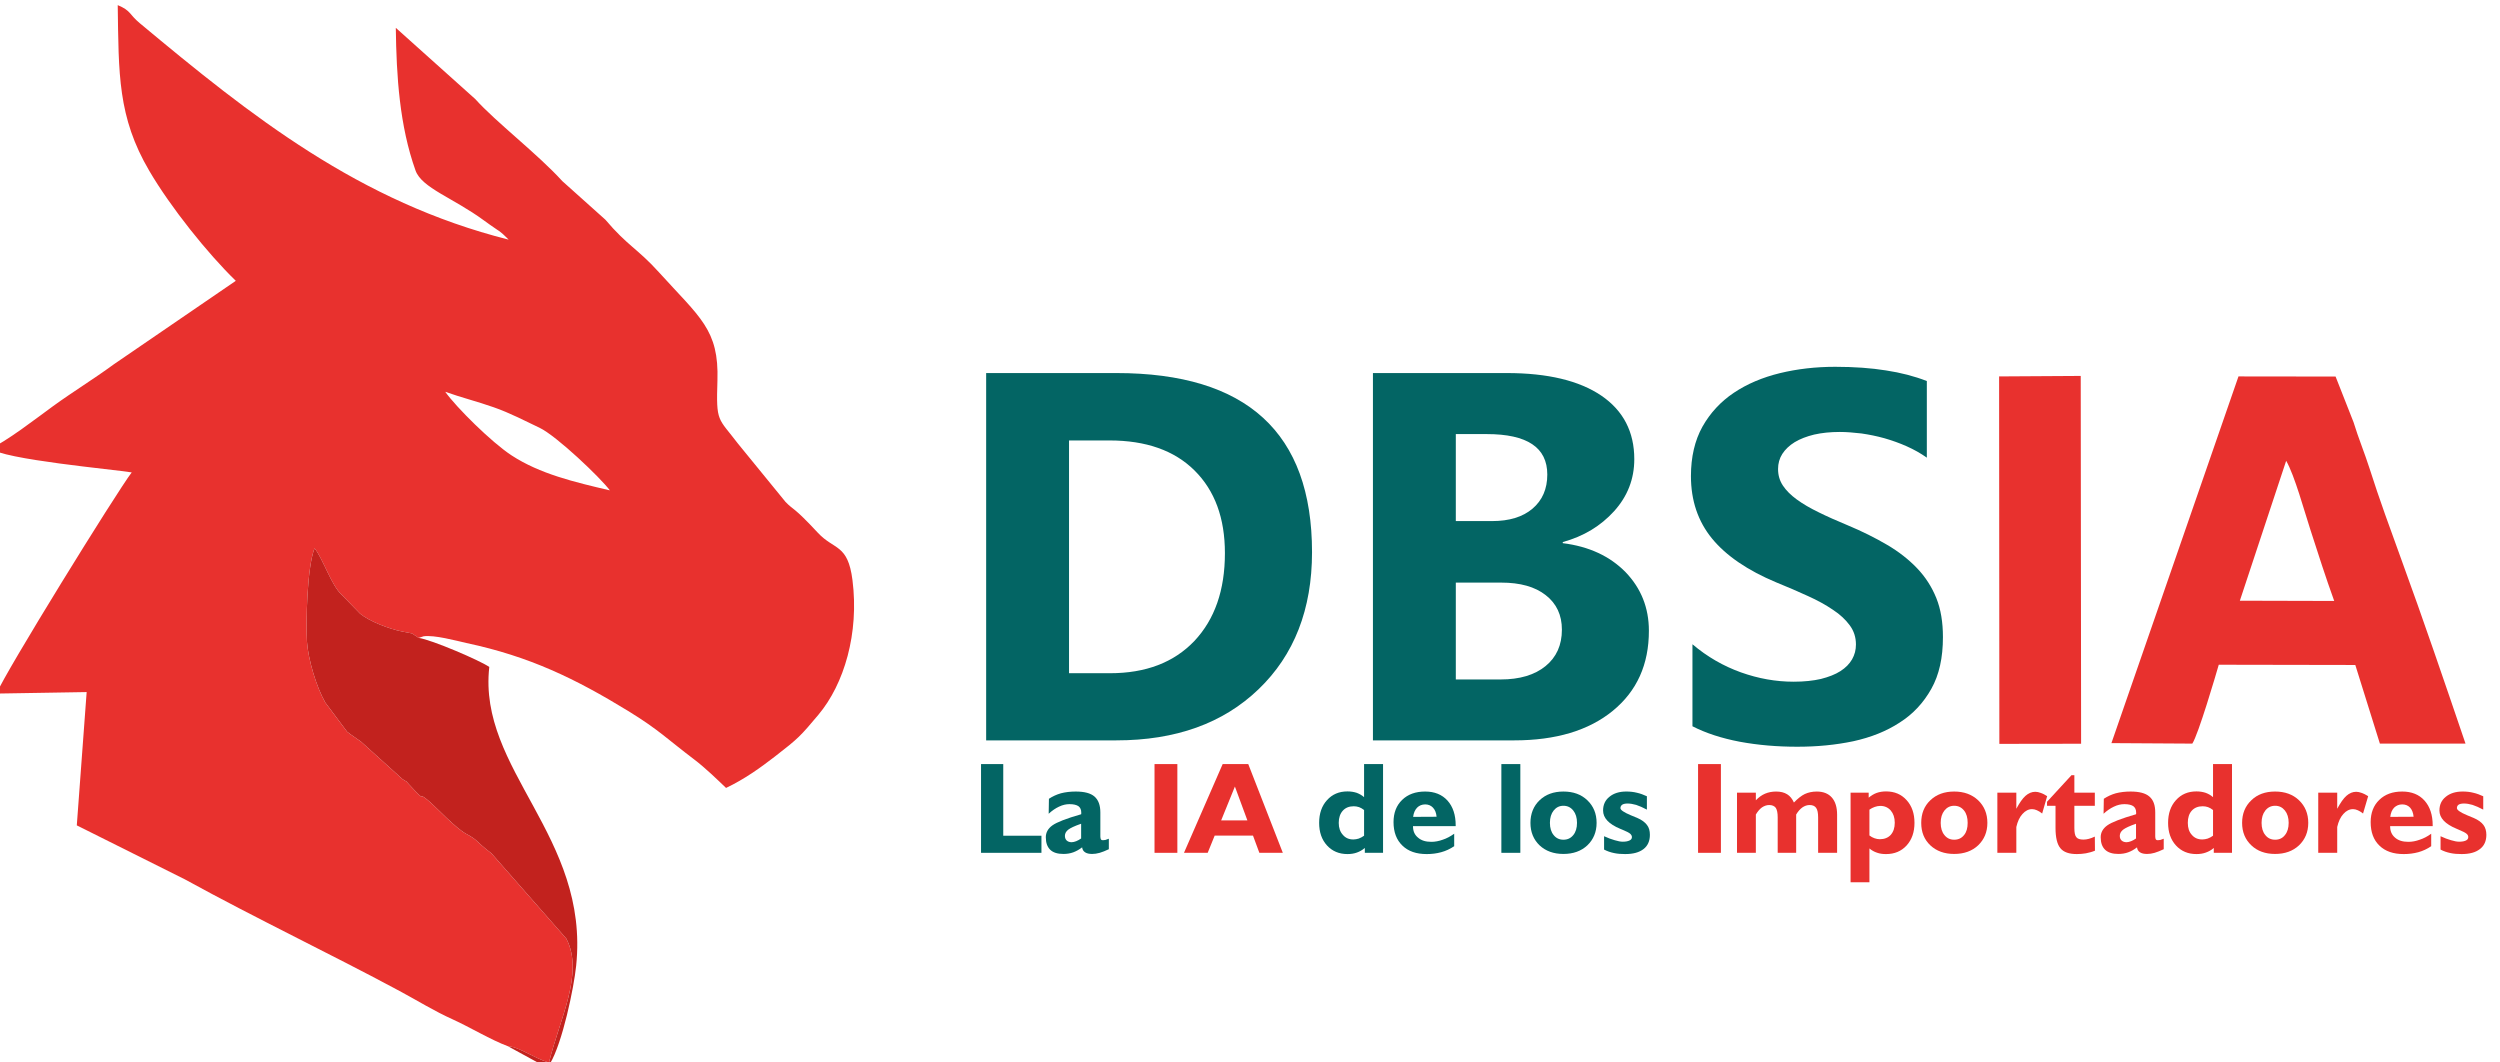<?xml version="1.0" encoding="UTF-8"?>
<!DOCTYPE svg PUBLIC "-//W3C//DTD SVG 1.1//EN" "http://www.w3.org/Graphics/SVG/1.1/DTD/svg11.dtd">
<!-- Creator: CorelDRAW -->
<svg xmlns="http://www.w3.org/2000/svg" xml:space="preserve" width="200px" height="85px" version="1.1" style="shape-rendering:geometricPrecision; text-rendering:geometricPrecision; image-rendering:optimizeQuality; fill-rule:evenodd; clip-rule:evenodd"
viewBox="0 0 200 85.13"
 xmlns:xlink="http://www.w3.org/1999/xlink"
 xmlns:xodm="http://www.corel.com/coreldraw/odm/2003">
 <defs>
  <style type="text/css">
   <![CDATA[
    .fil1 {fill:#C2221E}
    .fil0 {fill:#E8312E}
    .fil2 {fill:#036564;fill-rule:nonzero}
    .fil3 {fill:#E8312E;fill-rule:nonzero}
   ]]>
  </style>
 </defs>
 <g id="Capa_x0020_1">
  <g id="_2798682123632">
   <path class="fil0" d="M183.02 36.92c0.68,1.17 1.47,4.09 1.95,5.55 0.64,1.98 1.21,3.77 1.9,5.68l-7.56 -0.02 3.71 -11.21zm-14 22.62l6.48 0.04c0.48,-0.72 1.89,-5.52 2.12,-6.32l10.94 0.02 1.97 6.3 6.86 0c-1.61,-4.73 -3.4,-9.99 -5.14,-14.75 -0.86,-2.37 -1.78,-4.87 -2.54,-7.27 -0.39,-1.23 -0.9,-2.45 -1.29,-3.73l-1.44 -3.66 -7.78 -0.01 -10.18 29.38z"/>
   <polygon class="fil0" points="160.04,59.6 166.59,59.59 166.56,30.12 160.02,30.16 "/>
   <path class="fil0" d="M35.52 31.39c1.25,0.45 2.58,0.78 3.88,1.24 1.32,0.46 2.57,1.12 3.67,1.64 1.37,0.65 4.91,4.03 5.64,5.02 -2.86,-0.67 -5.6,-1.32 -7.87,-2.8 -1.61,-1.05 -4.44,-3.86 -5.32,-5.1zm5.03 52.44c0.83,0.02 2.07,0.94 3.28,1.31 0.84,-3.46 2.84,-7.17 1.39,-9.94l-5.99 -6.82c-1.4,-1.08 -0.99,-1 -2.05,-1.58 -0.85,-0.47 -2.32,-2.06 -2.95,-2.6 -1.17,-1.01 0.04,0.43 -1.61,-1.35 -0.44,-0.48 0.03,-0.05 -0.52,-0.42l-3.32 -3c-0.29,-0.22 -0.8,-0.54 -1.12,-0.8l-1.75 -2.34c-0.71,-1.24 -1.37,-3.44 -1.47,-4.9 -0.09,-1.54 0.01,-5.96 0.61,-7.46 0.66,0.8 1.35,2.99 2.18,3.73l1.45 1.49c0.75,0.64 2.43,1.27 3.4,1.45 0.3,0.06 0.7,0.13 0.77,0.15l0.54 0.36 0.4 -0.13c0.86,-0.12 2.59,0.35 3.43,0.54 5.08,1.08 8.73,2.86 12.95,5.44 2.48,1.52 3.18,2.29 5.3,3.89 0.86,0.65 1.85,1.61 2.55,2.28 1.48,-0.7 2.77,-1.63 3.92,-2.52 1.89,-1.46 2.04,-1.63 3.47,-3.33 2.08,-2.47 3.28,-6.55 2.74,-10.8 -0.37,-2.92 -1.47,-2.39 -2.77,-3.79 -2.01,-2.16 -1.9,-1.76 -2.59,-2.47l-3.81 -4.67c-1.62,-2.13 -1.76,-1.67 -1.65,-5.06 0.13,-4.09 -1.39,-5.03 -4.7,-8.69 -1.69,-1.87 -2.51,-2.11 -4.28,-4.2l-3.45 -3.09c-1.97,-2.17 -5.33,-4.74 -6.97,-6.57l-6.37 -5.71c0.05,3.89 0.3,7.84 1.58,11.43 0.5,1.4 3.01,2.19 5.48,4 0.34,0.25 0.64,0.46 0.98,0.69 0.44,0.31 0.01,-0.03 0.44,0.32 0.04,0.03 0.1,0.08 0.14,0.12l0.28 0.27c0.04,0.03 0.1,0.09 0.14,0.14 -11.98,-3.02 -20.63,-9.9 -29.55,-17.34 -0.87,-0.72 -0.69,-1 -1.77,-1.45 0.08,5.49 -0.01,8.96 2.53,13.28 1.69,2.89 4.68,6.63 6.93,8.81l-9.76 6.68c-1.71,1.25 -3.21,2.15 -4.88,3.36 -1.08,0.78 -3.99,3.04 -5.04,3.37 0.94,0.9 10.02,1.71 11.34,1.94 -1.21,1.58 -10.17,16.06 -10.83,17.72l7.22 -0.12 -0.79 10.68 8.65 4.32c5.85,3.21 11.57,5.92 17.21,8.95 1.4,0.75 2.8,1.62 4.25,2.27 1.39,0.63 3.07,1.65 4.44,2.16z"/>
   <path class="fil1" d="M40.55 83.83l3.13 1.71c0.05,-0.08 0.11,-0.22 0.13,-0.18 0.01,0.04 0.08,-0.11 0.11,-0.15 0.99,-1.65 1.91,-6.06 2.09,-7.83 1.08,-10.38 -7.89,-15.7 -6.96,-23.94 -0.7,-0.5 -4.63,-2.19 -5.66,-2.33l-0.54 -0.36c-0.07,-0.02 -0.47,-0.09 -0.77,-0.15 -0.97,-0.18 -2.65,-0.81 -3.4,-1.45l-1.45 -1.49c-0.83,-0.74 -1.52,-2.93 -2.18,-3.73 -0.6,1.5 -0.7,5.92 -0.61,7.46 0.1,1.46 0.76,3.66 1.47,4.9l1.75 2.34c0.32,0.26 0.83,0.58 1.12,0.8l3.32 3c0.55,0.37 0.08,-0.06 0.52,0.42 1.65,1.78 0.44,0.34 1.61,1.35 0.63,0.54 2.1,2.13 2.95,2.6 1.06,0.58 0.65,0.5 2.05,1.58l5.99 6.82c1.45,2.77 -0.55,6.48 -1.39,9.94 -1.21,-0.37 -2.45,-1.29 -3.28,-1.31z"/>
   <polygon class="fil2" points="78.45,68.33 78.45,61.22 80.23,61.22 80.23,66.96 83.29,66.96 83.29,68.33 "/>
   <path id="_1" class="fil2" d="M86.47 67.18l0 -1.18c-0.52,0.18 -0.86,0.34 -1.04,0.48 -0.17,0.14 -0.26,0.3 -0.26,0.49 0,0.16 0.05,0.28 0.14,0.37 0.1,0.09 0.23,0.14 0.4,0.14 0.1,0 0.23,-0.03 0.36,-0.08 0.12,-0.05 0.26,-0.12 0.4,-0.22zm0.08 0.71c-0.23,0.18 -0.47,0.31 -0.71,0.4 -0.25,0.09 -0.51,0.13 -0.79,0.13 -0.47,0 -0.82,-0.11 -1.05,-0.33 -0.24,-0.23 -0.36,-0.56 -0.36,-1.01 0,-0.38 0.18,-0.7 0.53,-0.95 0.35,-0.25 1.11,-0.55 2.3,-0.89 0,-0.02 0.01,-0.04 0.01,-0.05 0,-0.03 0,-0.05 0,-0.09 0,-0.23 -0.08,-0.4 -0.23,-0.51 -0.15,-0.1 -0.39,-0.16 -0.71,-0.16 -0.27,0 -0.55,0.06 -0.84,0.2 -0.28,0.13 -0.56,0.32 -0.83,0.57l0.02 -1.2c0.29,-0.19 0.61,-0.34 0.96,-0.44 0.35,-0.09 0.75,-0.14 1.18,-0.14 0.7,0 1.2,0.13 1.51,0.4 0.31,0.27 0.47,0.69 0.47,1.28l0 1.92c0,0.11 0.02,0.19 0.05,0.24 0.03,0.04 0.08,0.06 0.15,0.06 0.06,0 0.13,-0.01 0.2,-0.02 0.07,-0.02 0.16,-0.05 0.28,-0.1l0 0.84c-0.28,0.13 -0.52,0.23 -0.73,0.29 -0.21,0.06 -0.42,0.09 -0.6,0.09 -0.25,0 -0.43,-0.04 -0.57,-0.13 -0.14,-0.09 -0.22,-0.22 -0.24,-0.4z"/>
   <path class="fil2" d="M109.14 66.96l0 -2.06c-0.13,-0.1 -0.26,-0.18 -0.4,-0.23 -0.14,-0.05 -0.29,-0.07 -0.43,-0.07 -0.37,0 -0.66,0.12 -0.87,0.35 -0.22,0.24 -0.33,0.57 -0.33,0.98 0,0.4 0.11,0.72 0.33,0.96 0.21,0.25 0.49,0.37 0.84,0.37 0.15,0 0.29,-0.03 0.43,-0.07 0.14,-0.05 0.29,-0.13 0.43,-0.23zm0.06 0.98c-0.2,0.17 -0.41,0.29 -0.64,0.37 -0.22,0.08 -0.47,0.12 -0.75,0.12 -0.67,0 -1.22,-0.23 -1.64,-0.69 -0.42,-0.46 -0.63,-1.06 -0.63,-1.81 0,-0.75 0.21,-1.36 0.63,-1.82 0.42,-0.47 0.97,-0.7 1.64,-0.7 0.27,0 0.51,0.04 0.73,0.11 0.21,0.08 0.42,0.19 0.6,0.35l0 -2.65 1.52 0 0 7.11 -1.46 0 0 -0.39z"/>
   <path id="_1_0" class="fil2" d="M116.36 67.8c-0.33,0.22 -0.67,0.38 -1.04,0.48 -0.36,0.1 -0.75,0.15 -1.16,0.15 -0.83,0 -1.48,-0.22 -1.95,-0.68 -0.47,-0.45 -0.71,-1.08 -0.71,-1.88 0,-0.74 0.23,-1.34 0.69,-1.78 0.46,-0.45 1.08,-0.67 1.84,-0.67 0.76,0 1.35,0.24 1.79,0.72 0.44,0.49 0.66,1.15 0.66,2l0 0.05 -3.42 0 0 0.02c0,0.38 0.13,0.68 0.4,0.9 0.26,0.23 0.61,0.34 1.07,0.34 0.3,0 0.61,-0.06 0.91,-0.17 0.31,-0.1 0.61,-0.26 0.92,-0.48l0 1zm-3.29 -2.35l1.88 -0.01c-0.03,-0.31 -0.12,-0.55 -0.29,-0.73 -0.16,-0.17 -0.37,-0.26 -0.62,-0.26 -0.26,0 -0.48,0.09 -0.65,0.26 -0.17,0.18 -0.28,0.42 -0.32,0.74z"/>
   <polygon id="_2" class="fil2" points="120.14,68.33 120.14,61.22 121.66,61.22 121.66,68.33 "/>
   <path id="_3" class="fil2" d="M124.03 65.93c0,0.41 0.1,0.74 0.3,0.98 0.2,0.25 0.46,0.37 0.78,0.37 0.33,0 0.59,-0.12 0.79,-0.37 0.2,-0.24 0.3,-0.57 0.3,-0.98 0,-0.41 -0.1,-0.74 -0.3,-0.99 -0.2,-0.25 -0.46,-0.38 -0.79,-0.38 -0.32,0 -0.58,0.13 -0.78,0.38 -0.2,0.25 -0.3,0.58 -0.3,0.99zm-1.56 0c0,-0.74 0.25,-1.35 0.73,-1.81 0.49,-0.47 1.13,-0.7 1.91,-0.7 0.79,0 1.43,0.23 1.92,0.7 0.49,0.47 0.74,1.07 0.74,1.81 0,0.73 -0.25,1.33 -0.74,1.8 -0.49,0.46 -1.13,0.69 -1.92,0.69 -0.78,0 -1.42,-0.23 -1.91,-0.69 -0.48,-0.46 -0.73,-1.06 -0.73,-1.8z"/>
   <path id="_4" class="fil2" d="M128.37 68.07l0 -1.07c0.31,0.14 0.59,0.25 0.85,0.32 0.26,0.08 0.48,0.12 0.65,0.12 0.24,0 0.42,-0.04 0.54,-0.1 0.13,-0.06 0.19,-0.15 0.19,-0.27 0,-0.1 -0.05,-0.19 -0.14,-0.27 -0.09,-0.08 -0.3,-0.19 -0.62,-0.32 -0.04,-0.02 -0.09,-0.04 -0.17,-0.07 -0.92,-0.38 -1.38,-0.87 -1.38,-1.47 0,-0.46 0.17,-0.83 0.51,-1.1 0.34,-0.28 0.79,-0.42 1.35,-0.42 0.3,0 0.59,0.03 0.86,0.1 0.27,0.06 0.53,0.16 0.79,0.28l0 1.07c-0.32,-0.17 -0.61,-0.3 -0.86,-0.38 -0.25,-0.07 -0.48,-0.11 -0.69,-0.11 -0.18,0 -0.32,0.03 -0.42,0.09 -0.1,0.07 -0.15,0.16 -0.15,0.28 0,0.15 0.28,0.34 0.83,0.57 0.22,0.09 0.4,0.16 0.53,0.22 0.35,0.15 0.6,0.34 0.76,0.55 0.17,0.21 0.24,0.48 0.24,0.8 0,0.49 -0.17,0.88 -0.51,1.14 -0.35,0.27 -0.83,0.4 -1.47,0.4 -0.31,0 -0.61,-0.02 -0.89,-0.08 -0.29,-0.06 -0.55,-0.15 -0.8,-0.28z"/>
   <polygon class="fil3" points="92.35,68.33 92.35,61.22 94.18,61.22 94.18,68.33 "/>
   <path id="_1_1" class="fil3" d="M97.69 65.73l2.1 0 -1 -2.71 -1.1 2.71zm-2.98 2.6l3.1 -7.11 2.05 0 2.77 7.11 -1.88 0 -0.51 -1.38 -3.07 0 -0.56 1.38 -1.9 0z"/>
   <polygon class="fil3" points="135.9,68.33 135.9,61.22 137.73,61.22 137.73,68.33 "/>
   <path id="_1_2" class="fil3" d="M139.02 68.33l0 -4.82 1.51 0 0 0.61c0.23,-0.24 0.48,-0.42 0.74,-0.53 0.26,-0.11 0.56,-0.17 0.88,-0.17 0.36,0 0.65,0.07 0.89,0.22 0.23,0.14 0.41,0.37 0.54,0.66 0.31,-0.32 0.6,-0.55 0.87,-0.68 0.28,-0.13 0.6,-0.2 0.96,-0.2 0.52,0 0.93,0.16 1.21,0.48 0.28,0.32 0.42,0.78 0.42,1.38l0 3.05 -1.52 0 0 -2.84c0,-0.35 -0.05,-0.61 -0.16,-0.76 -0.1,-0.15 -0.28,-0.23 -0.52,-0.23 -0.21,0 -0.4,0.07 -0.58,0.19 -0.18,0.13 -0.35,0.32 -0.5,0.57l0 3.07 -1.48 0 0 -2.84c0,-0.35 -0.05,-0.6 -0.15,-0.76 -0.11,-0.15 -0.29,-0.23 -0.53,-0.23 -0.2,0 -0.4,0.07 -0.58,0.19 -0.18,0.13 -0.34,0.32 -0.49,0.57l0 3.07 -1.51 0z"/>
   <path id="_2_3" class="fil3" d="M149.63 64.87l0 2.07c0.13,0.1 0.26,0.17 0.4,0.22 0.14,0.05 0.29,0.08 0.43,0.08 0.37,0 0.67,-0.12 0.88,-0.35 0.21,-0.24 0.32,-0.56 0.32,-0.97 0,-0.41 -0.11,-0.73 -0.32,-0.98 -0.21,-0.24 -0.49,-0.37 -0.84,-0.37 -0.14,0 -0.29,0.03 -0.44,0.08 -0.14,0.05 -0.29,0.12 -0.43,0.22zm-1.51 5.82l0 -7.18 1.45 0 0 0.4c0.21,-0.17 0.42,-0.3 0.64,-0.38 0.23,-0.08 0.48,-0.12 0.75,-0.12 0.68,0 1.23,0.23 1.65,0.7 0.42,0.46 0.63,1.07 0.63,1.82 0,0.74 -0.21,1.35 -0.63,1.81 -0.42,0.46 -0.97,0.69 -1.65,0.69 -0.26,0 -0.5,-0.03 -0.72,-0.11 -0.22,-0.07 -0.43,-0.19 -0.61,-0.34l0 2.71 -1.51 0z"/>
   <path id="_3_4" class="fil3" d="M155.34 65.93c0,0.41 0.1,0.74 0.3,0.98 0.2,0.25 0.46,0.37 0.78,0.37 0.33,0 0.59,-0.12 0.79,-0.37 0.2,-0.24 0.29,-0.57 0.29,-0.98 0,-0.41 -0.09,-0.74 -0.29,-0.99 -0.2,-0.25 -0.46,-0.38 -0.79,-0.38 -0.32,0 -0.58,0.13 -0.78,0.38 -0.2,0.25 -0.3,0.58 -0.3,0.99zm-1.56 0c0,-0.74 0.24,-1.35 0.73,-1.81 0.49,-0.47 1.13,-0.7 1.91,-0.7 0.78,0 1.42,0.23 1.92,0.7 0.49,0.47 0.74,1.07 0.74,1.81 0,0.73 -0.25,1.33 -0.74,1.8 -0.49,0.46 -1.13,0.69 -1.92,0.69 -0.78,0 -1.42,-0.23 -1.91,-0.69 -0.49,-0.46 -0.73,-1.06 -0.73,-1.8z"/>
   <path id="_4_5" class="fil3" d="M159.88 68.33l0 -4.82 1.52 0 0 1.29c0.26,-0.48 0.5,-0.83 0.74,-1.04 0.24,-0.21 0.5,-0.32 0.78,-0.32 0.14,0 0.28,0.03 0.44,0.09 0.15,0.05 0.33,0.14 0.51,0.26l-0.4 1.39c-0.15,-0.12 -0.3,-0.21 -0.42,-0.26 -0.13,-0.06 -0.26,-0.09 -0.39,-0.09 -0.28,0 -0.54,0.13 -0.77,0.39 -0.23,0.25 -0.39,0.6 -0.49,1.04l0 2.07 -1.52 0z"/>
   <path id="_5" class="fil3" d="M164.54 64.56l-0.68 0 0 -0.32 1.96 -2.13 0.23 0 0 1.4 1.64 0 0 1.05 -1.64 0 0 1.78c0,0.37 0.05,0.62 0.16,0.74 0.1,0.13 0.29,0.19 0.57,0.19 0.14,0 0.28,-0.02 0.43,-0.06 0.15,-0.04 0.31,-0.1 0.48,-0.18l0.01 1.13c-0.24,0.1 -0.48,0.16 -0.73,0.21 -0.24,0.04 -0.48,0.06 -0.72,0.06 -0.62,0 -1.06,-0.15 -1.32,-0.47 -0.26,-0.31 -0.39,-0.86 -0.39,-1.63l0 -1.77z"/>
   <path id="_6" class="fil3" d="M170.99 67.18l0 -1.18c-0.52,0.18 -0.86,0.34 -1.04,0.48 -0.17,0.14 -0.26,0.3 -0.26,0.49 0,0.16 0.05,0.28 0.14,0.37 0.1,0.09 0.23,0.14 0.4,0.14 0.11,0 0.23,-0.03 0.36,-0.08 0.13,-0.05 0.26,-0.12 0.4,-0.22zm0.08 0.71c-0.23,0.18 -0.46,0.31 -0.71,0.4 -0.24,0.09 -0.51,0.13 -0.79,0.13 -0.46,0 -0.81,-0.11 -1.05,-0.33 -0.24,-0.23 -0.36,-0.56 -0.36,-1.01 0,-0.38 0.18,-0.7 0.53,-0.95 0.35,-0.25 1.12,-0.55 2.3,-0.89 0.01,-0.02 0.01,-0.04 0.01,-0.05 0,-0.03 0,-0.05 0,-0.09 0,-0.23 -0.08,-0.4 -0.23,-0.51 -0.15,-0.1 -0.39,-0.16 -0.71,-0.16 -0.27,0 -0.55,0.06 -0.84,0.2 -0.28,0.13 -0.56,0.32 -0.83,0.57l0.02 -1.2c0.29,-0.19 0.61,-0.34 0.96,-0.44 0.35,-0.09 0.75,-0.14 1.18,-0.14 0.7,0 1.2,0.13 1.51,0.4 0.32,0.27 0.47,0.69 0.47,1.28l0 1.92c0,0.11 0.02,0.19 0.05,0.24 0.03,0.04 0.08,0.06 0.15,0.06 0.07,0 0.13,-0.01 0.2,-0.02 0.07,-0.02 0.16,-0.05 0.28,-0.1l0 0.84c-0.28,0.13 -0.52,0.23 -0.73,0.29 -0.21,0.06 -0.41,0.09 -0.6,0.09 -0.24,0 -0.43,-0.04 -0.57,-0.13 -0.14,-0.09 -0.22,-0.22 -0.24,-0.4z"/>
   <path id="_7" class="fil3" d="M177.16 66.96l0 -2.06c-0.13,-0.1 -0.26,-0.18 -0.4,-0.23 -0.14,-0.05 -0.28,-0.07 -0.43,-0.07 -0.37,0 -0.66,0.12 -0.87,0.35 -0.22,0.24 -0.32,0.57 -0.32,0.98 0,0.4 0.1,0.72 0.32,0.96 0.21,0.25 0.49,0.37 0.84,0.37 0.15,0 0.29,-0.03 0.43,-0.07 0.15,-0.05 0.29,-0.13 0.43,-0.23zm0.06 0.98c-0.19,0.17 -0.41,0.29 -0.64,0.37 -0.22,0.08 -0.47,0.12 -0.75,0.12 -0.67,0 -1.22,-0.23 -1.64,-0.69 -0.42,-0.46 -0.63,-1.06 -0.63,-1.81 0,-0.75 0.21,-1.36 0.63,-1.82 0.42,-0.47 0.97,-0.7 1.64,-0.7 0.27,0 0.51,0.04 0.73,0.11 0.22,0.08 0.42,0.19 0.6,0.35l0 -2.65 1.52 0 0 7.11 -1.46 0 0 -0.39z"/>
   <path id="_8" class="fil3" d="M181.05 65.93c0,0.41 0.1,0.74 0.3,0.98 0.2,0.25 0.46,0.37 0.79,0.37 0.32,0 0.59,-0.12 0.78,-0.37 0.2,-0.24 0.3,-0.57 0.3,-0.98 0,-0.41 -0.1,-0.74 -0.3,-0.99 -0.2,-0.25 -0.46,-0.38 -0.78,-0.38 -0.33,0 -0.59,0.13 -0.79,0.38 -0.2,0.25 -0.3,0.58 -0.3,0.99zm-1.56 0c0,-0.74 0.25,-1.35 0.74,-1.81 0.48,-0.47 1.12,-0.7 1.9,-0.7 0.79,0 1.43,0.23 1.92,0.7 0.49,0.47 0.74,1.07 0.74,1.81 0,0.73 -0.25,1.33 -0.74,1.8 -0.49,0.46 -1.13,0.69 -1.92,0.69 -0.78,0 -1.42,-0.23 -1.9,-0.69 -0.49,-0.46 -0.74,-1.06 -0.74,-1.8z"/>
   <path id="_9" class="fil3" d="M185.59 68.33l0 -4.82 1.52 0 0 1.29c0.26,-0.48 0.5,-0.83 0.74,-1.04 0.24,-0.21 0.5,-0.32 0.78,-0.32 0.14,0 0.28,0.03 0.44,0.09 0.15,0.05 0.33,0.14 0.52,0.26l-0.41 1.39c-0.15,-0.12 -0.3,-0.21 -0.42,-0.26 -0.13,-0.06 -0.26,-0.09 -0.38,-0.09 -0.29,0 -0.55,0.13 -0.78,0.39 -0.23,0.25 -0.39,0.6 -0.49,1.04l0 2.07 -1.52 0z"/>
   <path id="_10" class="fil3" d="M194.64 67.8c-0.32,0.22 -0.67,0.38 -1.03,0.48 -0.37,0.1 -0.76,0.15 -1.17,0.15 -0.83,0 -1.48,-0.22 -1.95,-0.68 -0.47,-0.45 -0.7,-1.08 -0.7,-1.88 0,-0.74 0.23,-1.34 0.69,-1.78 0.46,-0.45 1.07,-0.67 1.84,-0.67 0.75,0 1.35,0.24 1.78,0.72 0.44,0.49 0.66,1.15 0.66,2l0 0.05 -3.41 0 0 0.02c0,0.38 0.13,0.68 0.39,0.9 0.26,0.23 0.61,0.34 1.07,0.34 0.31,0 0.61,-0.06 0.91,-0.17 0.31,-0.1 0.62,-0.26 0.92,-0.48l0 1zm-3.28 -2.35l1.87 -0.01c-0.03,-0.31 -0.12,-0.55 -0.28,-0.73 -0.16,-0.17 -0.37,-0.26 -0.63,-0.26 -0.26,0 -0.47,0.09 -0.65,0.26 -0.17,0.18 -0.27,0.42 -0.31,0.74z"/>
   <path id="_11" class="fil3" d="M195.39 68.07l0 -1.07c0.3,0.14 0.58,0.25 0.84,0.32 0.26,0.08 0.48,0.12 0.65,0.12 0.25,0 0.43,-0.04 0.55,-0.1 0.12,-0.06 0.18,-0.15 0.18,-0.27 0,-0.1 -0.04,-0.19 -0.14,-0.27 -0.09,-0.08 -0.3,-0.19 -0.62,-0.32 -0.03,-0.02 -0.09,-0.04 -0.16,-0.07 -0.93,-0.38 -1.39,-0.87 -1.39,-1.47 0,-0.46 0.17,-0.83 0.51,-1.1 0.34,-0.28 0.79,-0.42 1.36,-0.42 0.3,0 0.58,0.03 0.85,0.1 0.27,0.06 0.53,0.16 0.79,0.28l0 1.07c-0.32,-0.17 -0.61,-0.3 -0.86,-0.38 -0.24,-0.07 -0.47,-0.11 -0.68,-0.11 -0.19,0 -0.33,0.03 -0.43,0.09 -0.1,0.07 -0.14,0.16 -0.14,0.28 0,0.15 0.27,0.34 0.82,0.57 0.22,0.09 0.4,0.16 0.53,0.22 0.35,0.15 0.61,0.34 0.77,0.55 0.16,0.21 0.24,0.48 0.24,0.8 0,0.49 -0.17,0.88 -0.52,1.14 -0.34,0.27 -0.83,0.4 -1.46,0.4 -0.32,0 -0.62,-0.02 -0.9,-0.08 -0.28,-0.06 -0.55,-0.15 -0.79,-0.28z"/>
   <path class="fil2" d="M78.86 59.32l0 -29.43 10.43 0c10.45,0 15.68,4.78 15.68,14.35 0,4.58 -1.43,8.24 -4.28,10.98 -2.85,2.74 -6.65,4.1 -11.4,4.1l-10.43 0zm6.64 -24.03l0 18.65 3.28 0c2.87,0 5.12,-0.86 6.76,-2.58 1.63,-1.73 2.45,-4.07 2.45,-7.04 0,-2.81 -0.81,-5.01 -2.43,-6.62 -1.62,-1.61 -3.89,-2.41 -6.82,-2.41l-3.24 0z"/>
   <path id="_1_6" class="fil2" d="M109.85 59.32l0 -29.43 10.72 0c3.29,0 5.81,0.61 7.58,1.81 1.76,1.2 2.64,2.9 2.64,5.09 0,1.59 -0.54,2.97 -1.61,4.16 -1.08,1.19 -2.44,2.02 -4.12,2.48l0 0.09c2.1,0.26 3.77,1.04 5.03,2.32 1.24,1.29 1.87,2.85 1.87,4.7 0,2.7 -0.96,4.83 -2.89,6.41 -1.93,1.58 -4.57,2.37 -7.9,2.37l-11.32 0zm6.64 -24.54l0 6.97 2.91 0c1.37,0 2.45,-0.33 3.23,-0.99 0.79,-0.67 1.19,-1.58 1.19,-2.74 0,-2.17 -1.62,-3.24 -4.85,-3.24l-2.48 0zm0 11.9l0 7.76 3.59 0c1.53,0 2.73,-0.36 3.6,-1.07 0.87,-0.71 1.31,-1.68 1.31,-2.92 0,-1.17 -0.43,-2.09 -1.29,-2.76 -0.86,-0.68 -2.05,-1.01 -3.58,-1.01l-3.63 0z"/>
   <path id="_2_7" class="fil2" d="M135.45 58.19l0 -6.57c1.19,1.01 2.49,1.75 3.88,2.25 1.4,0.5 2.81,0.75 4.23,0.75 0.84,0 1.57,-0.08 2.18,-0.22 0.63,-0.16 1.15,-0.36 1.57,-0.63 0.42,-0.27 0.72,-0.58 0.93,-0.94 0.21,-0.37 0.31,-0.76 0.31,-1.19 0,-0.57 -0.16,-1.08 -0.49,-1.53 -0.33,-0.45 -0.78,-0.88 -1.35,-1.25 -0.57,-0.39 -1.24,-0.76 -2.02,-1.11 -0.78,-0.36 -1.62,-0.72 -2.53,-1.09 -2.29,-0.96 -4.01,-2.13 -5.14,-3.51 -1.13,-1.38 -1.69,-3.05 -1.69,-5 0,-1.54 0.31,-2.86 0.92,-3.96 0.62,-1.1 1.46,-2.01 2.52,-2.72 1.06,-0.71 2.29,-1.23 3.68,-1.57 1.4,-0.34 2.87,-0.51 4.44,-0.51 1.53,0 2.89,0.1 4.07,0.29 1.18,0.18 2.27,0.46 3.27,0.85l0 6.14c-0.49,-0.35 -1.03,-0.65 -1.61,-0.91 -0.58,-0.26 -1.18,-0.47 -1.8,-0.65 -0.61,-0.17 -1.22,-0.29 -1.83,-0.38 -0.61,-0.07 -1.19,-0.12 -1.73,-0.12 -0.76,0 -1.44,0.07 -2.06,0.21 -0.61,0.15 -1.13,0.35 -1.56,0.61 -0.42,0.26 -0.75,0.57 -0.99,0.94 -0.23,0.36 -0.34,0.77 -0.34,1.21 0,0.5 0.13,0.94 0.39,1.33 0.26,0.39 0.63,0.76 1.11,1.11 0.48,0.35 1.06,0.69 1.74,1.02 0.68,0.34 1.46,0.68 2.32,1.04 1.18,0.49 2.23,1.02 3.17,1.57 0.94,0.55 1.74,1.18 2.41,1.88 0.67,0.7 1.18,1.5 1.54,2.39 0.36,0.89 0.53,1.94 0.53,3.13 0,1.65 -0.3,3.02 -0.93,4.14 -0.62,1.11 -1.46,2.02 -2.53,2.7 -1.07,0.7 -2.31,1.19 -3.72,1.5 -1.43,0.3 -2.92,0.44 -4.49,0.44 -1.62,0 -3.15,-0.13 -4.61,-0.4 -1.46,-0.28 -2.72,-0.69 -3.79,-1.24z"/>
  </g>
 </g>
</svg>
